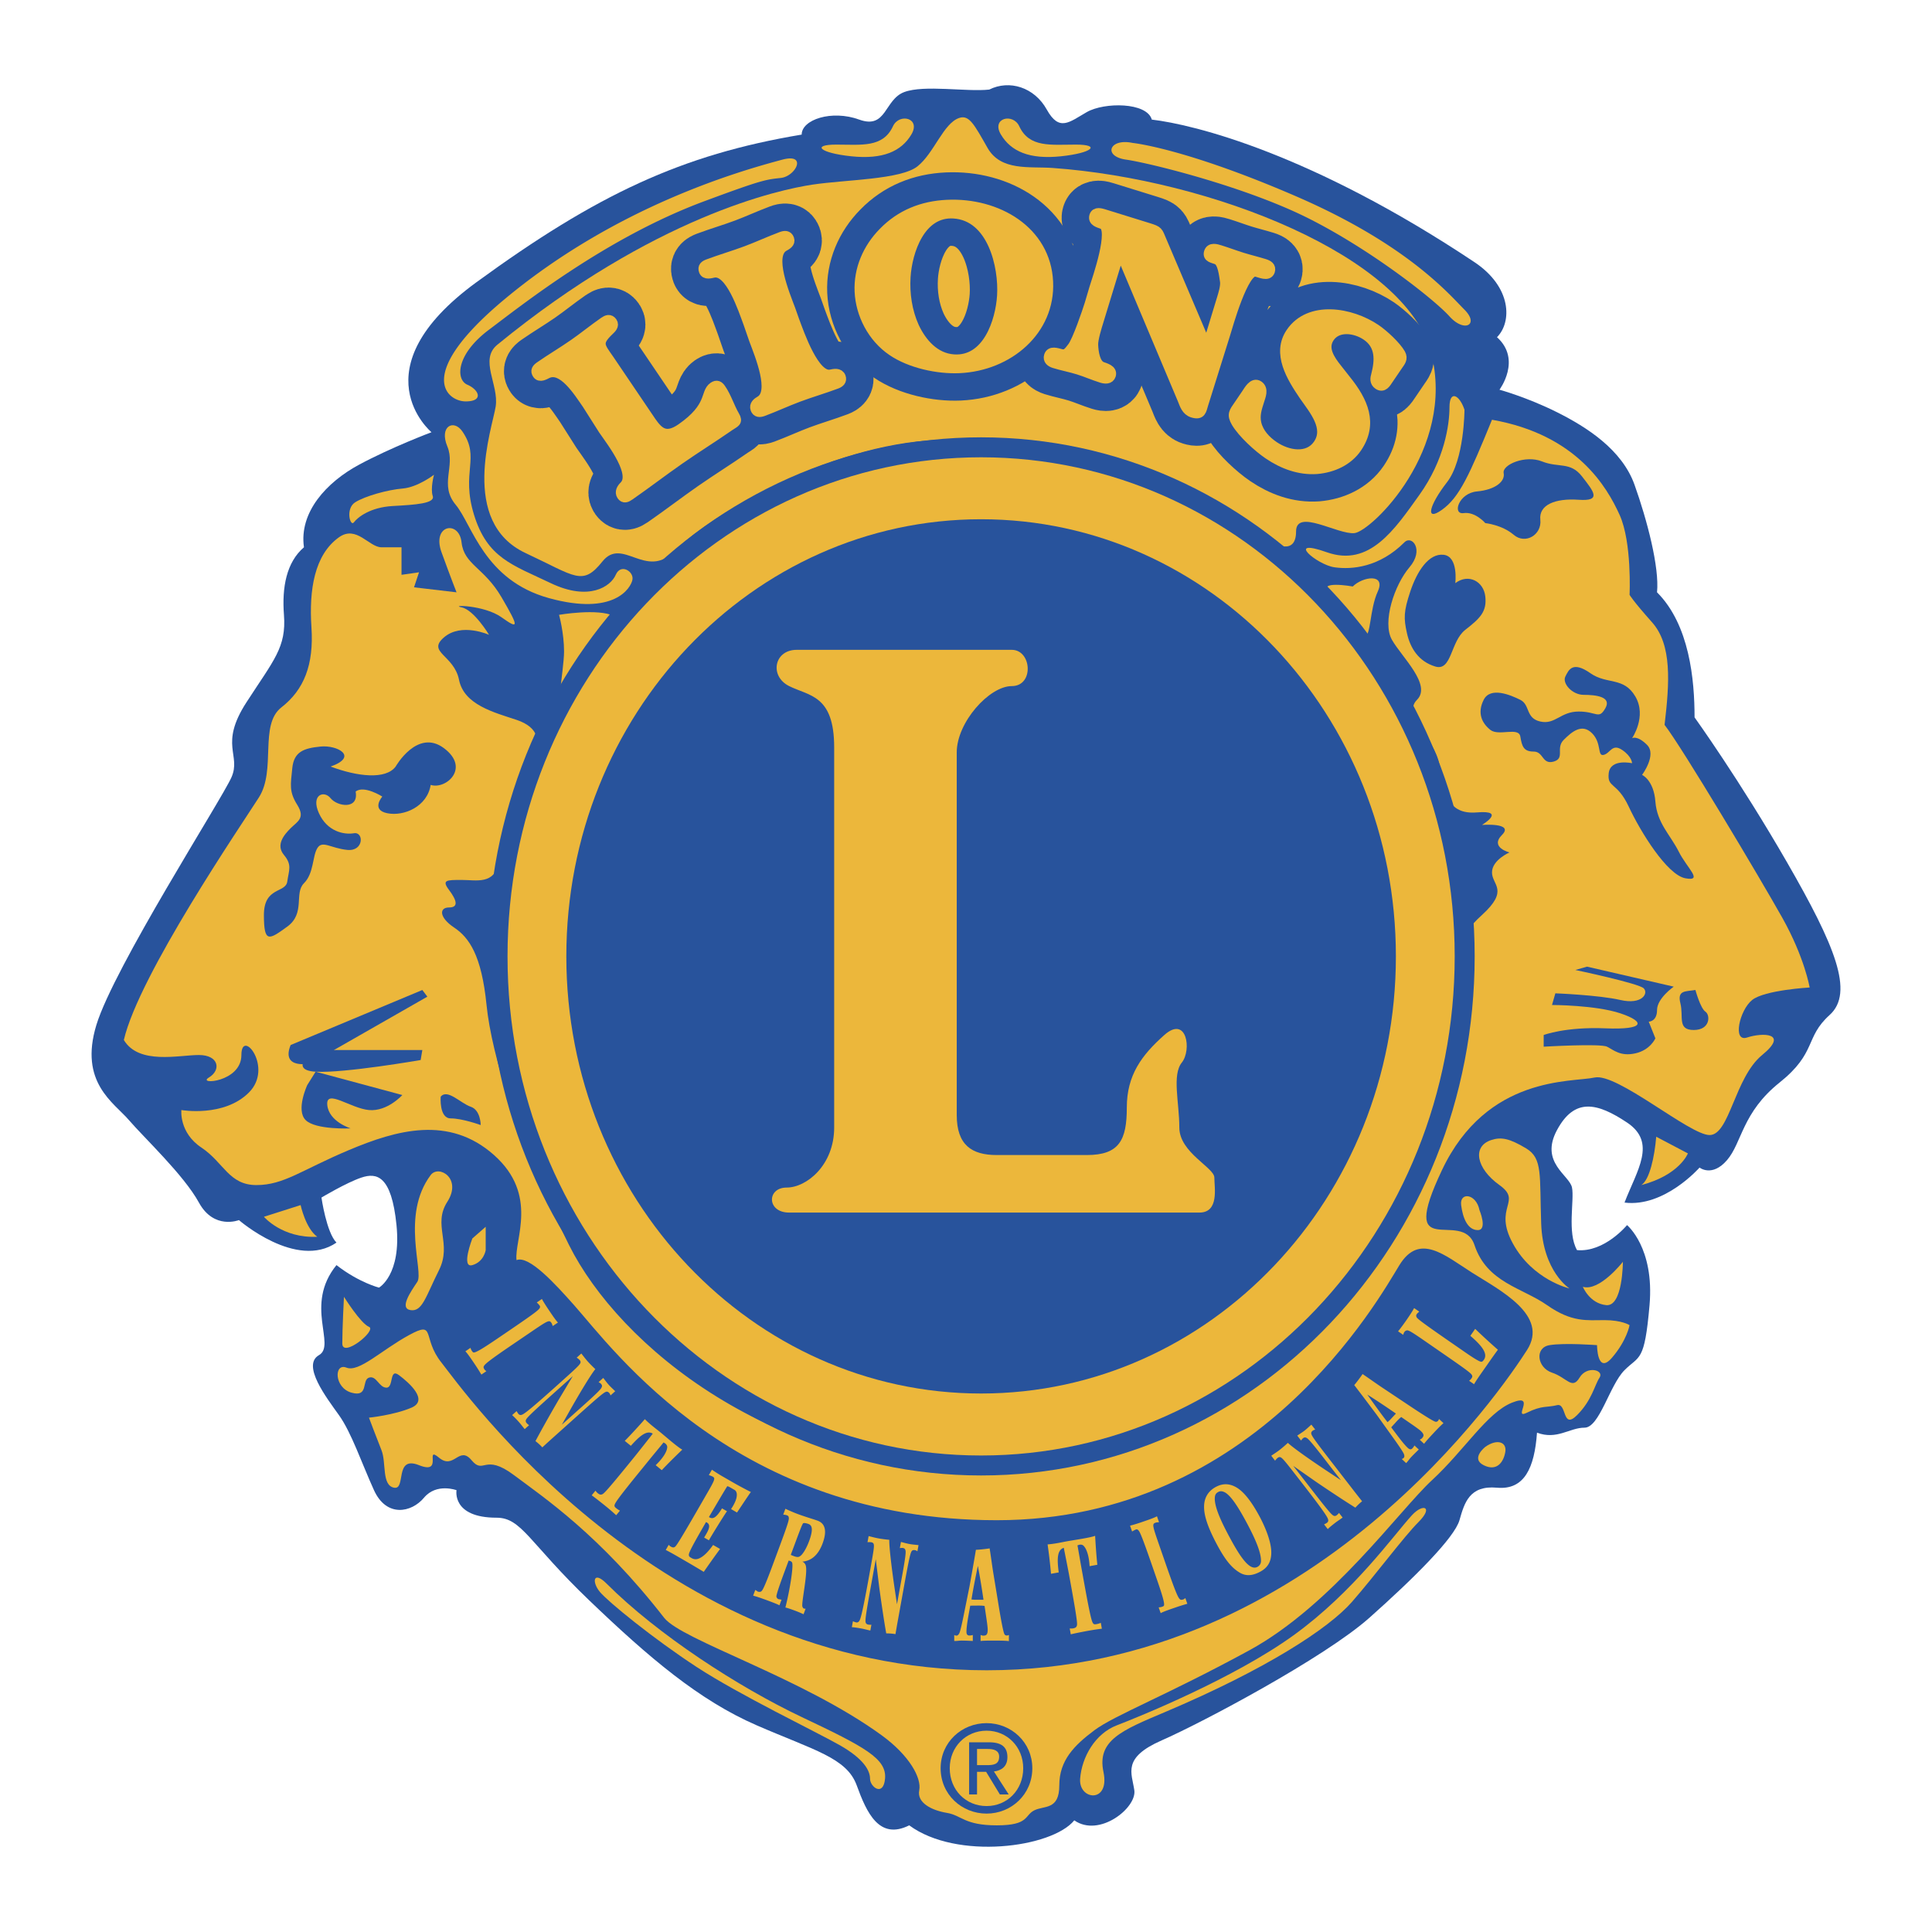 <svg xmlns="http://www.w3.org/2000/svg" width="2500" height="2500" viewBox="0 0 192.756 192.756"><path fill-rule="evenodd" clip-rule="evenodd" fill="#fff" d="M0 0h192.756v192.756H0V0z"/><path d="M43.051 43.124s-7.486-6.238 4.492-14.972c11.978-8.734 20.462-12.727 32.44-14.723 0-1.498 2.994-2.496 5.739-1.498s2.496-1.996 4.492-2.745c1.996-.749 6.239 0 8.484-.25 1.996-.998 4.492-.249 5.74 1.997 1.248 2.246 2.246 1.248 3.992.25 1.748-.998 5.988-.998 6.488.749 4.242.5 15.947 3.396 32.191 14.224 3.742 2.495 3.742 5.989 2.246 7.486 2.494 2.246.248 5.24.248 5.24s2.744.749 5.74 2.246c2.994 1.497 6.488 3.743 7.734 7.237 1.248 3.493 2.496 8.234 2.246 10.73 3.244 3.244 3.744 8.734 3.744 12.477 0 0 4.49 6.238 9.232 14.473s6.738 12.977 4.242 15.223c-2.496 2.244-1.248 3.742-4.99 6.736-3.744 2.994-3.744 5.99-5.24 7.736-1.498 1.746-2.746.748-2.746.748s-3.494 3.992-7.486 3.494c1.248-3.244 3.244-5.988.25-7.986-2.994-1.996-5.24-2.494-6.986.75-1.748 3.244 1.246 4.492 1.496 5.738.25 1.248-.498 4.492.5 6.24 2.744.248 4.99-2.496 4.99-2.496s2.746 2.246 2.246 7.984c-.5 5.74-.998 4.992-2.496 6.488-1.496 1.498-2.494 5.74-3.992 5.74s-2.744 1.248-4.74.498c-.25 3.494-1.248 5.74-3.992 5.49-2.746-.25-3.246 1.498-3.744 3.244-.5 1.746-4.492 5.738-8.984 9.732-4.49 3.992-16.719 10.48-20.711 12.227-3.992 1.748-2.994 3.244-2.744 4.99.248 1.748-3.494 4.742-5.99 2.996-2.246 2.744-11.728 3.992-16.469.498-2.995 1.498-4.242-1.246-5.24-3.992-.998-2.744-4.242-3.494-9.981-5.988-5.74-2.496-10.73-6.738-16.719-12.479-5.989-5.738-6.726-8.234-9.233-8.234-4.492 0-3.993-2.744-3.993-2.744s-1.997-.748-3.244.748c-1.248 1.498-3.743 1.996-4.991-.748-1.248-2.746-2.246-5.74-3.493-7.486-1.248-1.748-3.743-4.99-1.997-5.988 1.747-.998-1.498-4.992 1.747-8.984 2.246 1.746 4.242 2.246 4.242 2.246s2.246-1.248 1.747-6.238-1.997-5.24-3.494-4.742c-1.497.5-3.992 1.996-3.992 1.996s.499 3.494 1.498 4.492c-3.993 2.746-9.732-2.244-9.732-2.244s-2.495.996-3.993-1.748c-1.497-2.744-5.49-6.488-6.987-8.234-1.498-1.748-4.991-3.744-3.244-9.482 1.747-5.74 12.477-22.459 13.475-24.705.998-2.246-1.248-3.244 1.497-7.487 2.745-4.242 3.993-5.49 3.743-8.733-.21-2.747.25-5.241 1.996-6.738-.499-3.493 2.246-6.488 5.49-8.235 3.243-1.746 7.236-3.244 7.236-3.244z" fill-rule="evenodd" clip-rule="evenodd" fill="#28539c"/><path d="M140.869 151.174c1.125-1.225 2.164-.83.668.668-1.498 1.498-4.326 5.322-6.656 7.984-2.328 2.662-8.604 6.736-18.631 10.98-4.326 1.828-6.822 2.826-6.156 5.988.666 3.16-2.494 2.828-2.328.666s1.496-4.492 3.658-5.324c2.164-.83 11.646-4.658 17.637-8.984 5.988-4.324 9.98-9.982 11.808-11.978zM88.301 177.461c.181-1.994-1.997-3.16-8.319-6.154-6.32-2.996-14.372-8.221-19.464-13.311-1.33-1.332-1.497-.166-.665.832.833.998 5.325 4.658 9.648 7.486 4.326 2.826 11.978 6.488 14.308 7.818 2.33 1.332 2.995 2.494 2.995 3.328 0 .833 1.331 1.831 1.497.001z" fill-rule="evenodd" clip-rule="evenodd" fill="#ecb73b"/><path d="M33.818 53.605c-2.453 1.752-2.995 5.24-2.745 8.983s-.749 6.238-2.995 7.985c-2.246 1.747-.499 6.238-2.246 8.983-1.747 2.745-11.978 17.718-13.476 24.205 1.498 2.496 5.49 1.498 7.486 1.498 1.997 0 2.246 1.498.998 2.246-1.247.748 3.244.498 3.244-2.246 0-2.746 3.244 1.248.749 3.742-2.495 2.496-6.737 1.748-6.737 1.748s-.25 2.246 1.996 3.742c2.246 1.498 2.745 3.744 5.49 3.744s4.492-1.498 9.233-3.494 9.981-3.494 14.473.498c4.492 3.994 1.997 8.484 2.246 10.482 1.248-.5 3.864 2.381 5.739 4.49 3.992 4.492 16.22 21.461 42.173 21.461 25.951 0 38.178-22.209 40.176-25.453 1.996-3.244 4.49-.998 7.236.748 2.744 1.748 7.734 4.242 5.488 7.736-2.244 3.494-21.209 31.941-53.898 31.941-32.691 0-52.404-28.197-54.4-30.693-1.997-2.496-.5-4.242-3.244-2.746-2.745 1.498-4.991 3.744-6.238 3.244-1.248-.498-1.248 1.998.499 2.496 1.747.498.998-1.248 1.747-1.498.749-.248.998 1 1.747 1 .749 0 .249-1.998 1.247-1.248.999.748 2.995 2.496 1.248 3.244s-4.242.998-4.242.998.749 1.996 1.248 3.244c.5 1.246 0 3.492 1.248 3.742s0-3.244 2.495-2.246c2.496.998.499-1.996 1.997-.748 1.497 1.248 1.996-1.248 3.244.25 1.247 1.496 1.247-.748 4.242 1.496 2.994 2.246 8.537 5.951 14.972 14.225 1.747 2.246 13.758 5.945 21.71 11.729 2.745 1.996 3.993 4.242 3.744 5.488-.25 1.25 1.248 1.998 2.745 2.248 1.497.248 1.747 1.246 4.992 1.246 3.244 0 2.744-.998 3.742-1.496.998-.5 2.496 0 2.496-2.496s1.496-3.992 3.494-5.49c1.994-1.496 7.236-3.494 15.471-7.984 8.234-4.492 14.973-13.975 18.217-16.969 3.242-2.994 5.488-6.738 7.984-7.736s0 1.746 1.496.998c1.498-.748 1.998-.498 2.996-.748s.498 2.494 1.996.998c1.496-1.496 1.746-2.994 2.246-3.744.498-.748-1.248-1.246-1.996 0-.75 1.248-1.248 0-2.746-.498-1.496-.5-1.746-2.496-.25-2.744 1.498-.25 4.742 0 4.742 0s0 2.994 1.498 1.246c1.496-1.746 1.746-3.242 1.746-3.242s-.748-.5-2.496-.5c-1.746 0-3.244.25-5.738-1.498-2.496-1.746-5.99-2.246-7.236-5.988-1.248-3.744-7.736 1.996-3.244-7.486 4.49-9.482 12.975-8.734 15.221-9.232 2.246-.5 9.482 5.738 11.479 5.738s2.496-5.738 5.242-7.984c2.744-2.246 0-2.246-1.498-1.748-1.498.5-.75-2.744.5-3.742 1.246-.998 5.738-1.248 5.738-1.248s-.5-2.994-2.746-6.987c-2.244-3.993-9.98-16.969-11.729-19.214.5-4.242.75-7.985-1.246-10.231-1.996-2.246-2.246-2.745-2.246-2.745s.25-5.24-.998-7.985-4.242-7.985-12.727-9.482c-2.246 5.49-3.244 7.736-4.99 8.983-1.748 1.248-1.248-.499.498-2.745s1.746-7.237 1.746-7.237c-.498-1.497-1.496-1.997-1.496-.25s-.5 5.24-2.994 8.734c-2.496 3.494-4.992 7.236-9.234 5.739-4.24-1.497-.998 1.248.75 1.497 1.746.25 4.49 0 6.986-2.495.748-.749 1.996.749.5 2.495-1.498 1.747-2.746 5.49-1.748 7.237s3.994 4.492 2.496 5.989c-1.498 1.497 1.746 3.743 2.246 6.488.498 2.745.748 4.991 3.742 4.741 2.994-.249.5 1.248.5 1.248s3.244-.25 1.996.999c-1.248 1.248.748 1.747.748 1.747s-1.746.749-1.746 1.997c0 1.248 1.746 1.747-.998 4.242-2.746 2.495-.998 2.246-1.498 7.736-.498 5.49-4.49 20.213-8.484 25.951-3.992 5.74-17.467 21.961-39.178 21.961-21.709 0-36.931-12.727-41.922-22.709-4.991-9.98-7.735-18.965-8.234-23.955-.499-4.992-1.747-6.738-3.244-7.737-1.497-.998-1.497-1.996-.499-1.996s.749-.749 0-1.747c-.749-.999-.25-.999 1.248-.999s3.244.5 3.743-1.747c.499-2.246 2.246-8.983 3.244-10.48.998-1.498.749-2.995-1.497-3.743-2.246-.749-5.241-1.498-5.74-3.993s-3.244-2.745-1.497-4.242c1.747-1.497 4.492-.25 4.492-.25s-1.498-2.496-2.745-2.745c-1.248-.25 2.246-.25 3.993.998 1.747 1.248 1.747.999 0-1.996s-3.743-3.244-3.993-5.49-2.994-1.747-1.996.998 1.497 3.993 1.497 3.993l-4.242-.499.499-1.498-1.747.25v-2.745h-1.997c-1.25 0-2.498-2.246-4.244-.998z" fill-rule="evenodd" clip-rule="evenodd" fill="#ecb73b"/><path d="M39.475 76.48s2.162-3.827 4.823-1.831c2.663 1.997.168 4.158-1.33 3.659-.333 2.164-2.663 3.162-4.325 2.829-1.663-.333-.5-1.663-.5-1.663s-1.831-1.166-2.661-.499c.332 1.829-1.831 1.497-2.496.665-.667-.833-1.996-.333-1.166 1.497.833 1.83 2.496 2.162 3.494 1.996s.998 1.831-.665 1.663c-1.663-.166-2.495-.998-2.994-.166-.499.833-.333 2.496-1.332 3.494-.998.998.168 2.995-1.663 4.326-1.831 1.33-2.33 1.663-2.33-1.166 0-2.827 2.164-2.163 2.33-3.326.166-1.166.5-1.665-.333-2.663-.83-.998 0-1.996.667-2.661.665-.665 1.497-.998.665-2.33-.833-1.33-.665-1.997-.499-3.659.165-1.663 1.163-1.997 2.828-2.162 1.663-.167 3.825.998.998 1.996 2.662 1 5.491 1.331 6.489.001zM28.995 104.262l13.142-5.49.499.666-11.645 6.654s-2.995.666-1.996-1.83z" fill-rule="evenodd" clip-rule="evenodd" fill="#28539c"/><path d="M31.322 104.76h10.814l-.166.998s-7.653 1.332-10.48 1.166c-2.829-.166-.168-2.164-.168-2.164z" fill-rule="evenodd" clip-rule="evenodd" fill="#28539c"/><path d="M40.14 109.252l-8.65-2.328-.833 1.33s-1.164 2.496-.166 3.494 4.492.832 4.492.832-2.164-.664-2.33-2.33c-.166-1.662 2.33.334 4.158.5 1.832.168 3.329-1.498 3.329-1.498zM43.967 109.42c.665-.832 1.996.664 2.995.998.998.332.998 1.828.998 1.828s-1.831-.664-2.995-.664c-1.166 0-.998-2.162-.998-2.162z" fill-rule="evenodd" clip-rule="evenodd" fill="#28539c"/><path d="M26.332 121.398l3.661-1.166s.499 2.33 1.663 3.162c-3.494.167-5.324-1.996-5.324-1.996zM42.968 117.238c.804-1.072 3.161.332 1.663 2.662-1.497 2.328.499 4.158-.832 6.82-1.33 2.662-1.663 4.16-2.827 3.992-1.167-.166 0-1.828.665-2.826.665-.999-1.663-6.656 1.331-10.648zM47.127 123.561l1.331-1.164v2.328s-.168 1.164-1.331 1.496c-1.164.334 0-2.66 0-2.66zM34.317 129.383s1.665 2.662 2.495 2.994c.833.332-2.661 3.16-2.661 1.664 0-1.498.166-4.658.166-4.658zM43.3 47.367s-.375 1.372-.125 2.121c.25.748-1.747.873-3.993.998-2.246.125-3.494 1.123-3.868 1.622-.375.499-.874-1.373.125-1.996.998-.624 3.243-1.248 4.741-1.373 1.498-.125 3.12-1.372 3.12-1.372zM55.777 61.341s3.897-.671 5.49.125c.999.499-3.368 3.369-4.741 7.237s-.25-1.829-.25-3.7-.499-3.662-.499-3.662z" fill-rule="evenodd" clip-rule="evenodd" fill="#ecb73b"/><path d="M145.195 58.18s.334-2.661-1.164-2.829c-1.496-.166-2.662 1.665-3.326 3.662-.666 1.996-.666 2.661-.334 4.158.334 1.497 1.166 2.829 2.828 3.328 1.662.499 1.498-2.496 2.994-3.662 1.498-1.164 2.162-1.829 1.996-3.326-.164-1.496-1.662-2.329-2.994-1.331zM148.189 52.191s-.998-1.164-2.162-.998c-1.166.166-.498-1.996 1.33-2.162 1.83-.167 2.828-.999 2.664-1.831-.168-.833 2.162-1.831 3.824-1.164 1.666.665 2.828 0 3.992 1.498 1.166 1.497 1.996 2.495-.33 2.328-2.33-.166-3.994.499-3.828 1.996s-1.496 2.496-2.66 1.497c-1.165-.998-2.83-1.164-2.83-1.164zM158.672 67.164c-1.779-1.244-2.162-.333-2.496.333-.334.665.664 1.828 1.83 1.828 1.164 0 2.828.168 2.162 1.332-.664 1.164-.832.333-2.66.333-1.832 0-2.33 1.33-3.828.998-1.496-.333-.998-1.665-1.996-2.164-.998-.5-2.994-1.33-3.658 0-.668 1.332-.168 2.33.664 2.994.832.667 2.828-.332 2.994.667.166.999.334 1.498 1.332 1.498s.83 1.329 1.996.998c1.164-.333.166-1.332.998-2.164.83-.83 1.828-1.663 2.826-.665s.5 2.33 1.166 2.162c.666-.166.832-1.164 1.83-.499.998.667.998 1.331.998 1.331s-2.162-.499-2.328.999c-.168 1.497.83.833 1.996 3.328 1.164 2.495 3.824 6.819 5.654 7.153 1.832.333.168-.998-.664-2.661-.832-1.665-2.164-2.829-2.33-4.991-.166-2.164-1.33-2.663-1.33-2.663s1.496-1.996.498-2.994-1.496-.665-1.496-.665 1.496-2.162.332-4.158-2.828-1.166-4.49-2.33zM166.99 98.439l-8.652-1.996-1.164.332s6.322 1.332 6.82 1.83c.5.5-.166 1.664-2.328 1.164-2.162-.498-6.488-.664-6.488-.664l-.334 1.164s4.326 0 6.822.832c2.494.832 2.494 1.662-1.498 1.496-3.992-.164-6.154.666-6.154.666v1.166s5.656-.334 6.32 0c.666.33 1.332.998 2.828.664 1.498-.334 1.996-1.498 1.996-1.498l-.664-1.662s.83 0 .83-1.166c0-1.163 1.666-2.328 1.666-2.328zM169.152 98.771c-1 .168-1.832 0-1.498 1.332s-.334 2.66 1.332 2.66c1.662 0 1.662-1.496 1.164-1.828-.5-.333-.998-2.164-.998-2.164z" fill-rule="evenodd" clip-rule="evenodd" fill="#28539c"/><path d="M50.938 132.658c2.585-1.758 2.834-1.992 2.917-2.172.031-.068.052-.131-.018-.234a2.208 2.208 0 0 0-.285-.305l.515-.348c.143.279.474.787.685 1.098.21.309.68 1.023.914 1.252l-.515.348c-.027-.039-.07-.215-.117-.285-.234-.342-.275-.334-2.173.959l-1.534 1.043c-2.5 1.699-2.964 2.08-3.061 2.307-.037.08-.03.16.08.322.061.09.145.119.174.164l-.493.336a21.17 21.17 0 0 0-.655-1.033c-.21-.309-.694-1.043-.941-1.289l.505-.344c.033.072.062.184.125.273.069.104.13.193.207.189.246-.008.872-.379 2.354-1.385l1.316-.896zM55.174 143.436c-.657.588-.931.846-1.066.969a5.276 5.276 0 0 0-.683-.625c.616-1.178 1.864-3.363 2.307-4.115l1.416-2.367-2.118 1.896c-2.222 1.994-2.515 2.307-2.567 2.5-.02.039-.02.176.064.268.051.059.217.225.268.221l-.445.4c-.15-.17-.376-.48-.563-.689a8.824 8.824 0 0 0-.69-.709l.444-.398c.043.066.123.213.191.289.087.1.203.111.272.092.188-.045.448-.143 3.289-2.689l.803-.721c1.468-1.316 1.756-1.596 1.819-1.799.023-.072.004-.172-.084-.27a1.399 1.399 0 0 0-.298-.234l.464-.416c.168.207.373.49.647.799.229.256.556.578.752.76-.549.672-1.936 3.051-2.554 4.15l-.788 1.396 1.556-1.395c2.264-2.008 2.39-2.217 2.433-2.381.033-.08.035-.176-.08-.303-.062-.07-.188-.135-.241-.172l.464-.416c.146.182.331.445.55.689.197.221.456.449.641.637l-.464.418c-.027-.07-.051-.154-.133-.248-.099-.109-.189-.133-.269-.125-.218.049-.476.229-2.854 2.361l-2.483 2.227zM62.333 143.756c.558-.549 1.743-1.859 2.002-2.166.556.551 1.076.926 1.528 1.293.507.412 1.753 1.51 2.211 1.748-.483.459-1.528 1.482-2.047 2.049l-.61-.498c.82-.787 1.096-1.381 1.141-1.697.023-.115.035-.289-.184-.467-.047-.039-.125-.068-.173-.107-.173.227-.988 1.203-1.291 1.576l-1.064 1.309c-2.252 2.768-2.505 3.182-2.536 3.389-.012.09.011.16.15.273.115.094.287.217.396.254l-.378.463a22.604 22.604 0 0 0-1.048-.904c-.351-.283-1.119-.893-1.396-1.084l.376-.463c.057.08.125.168.24.262.15.121.274.154.374.121.17-.064.182.045 2.556-2.873l.827-1.018c.269-.332 1.515-1.912 1.722-2.18-.626-.393-1.365.297-2.189 1.213l-.607-.493zM66.718 154.125a.704.704 0 0 0 .191.168c.134.08.269.127.375.068.152-.094.14.049 2.587-4.201l.842-1.463c.466-.809.55-1.031.546-1.184 0-.061-.041-.129-.15-.191a2.347 2.347 0 0 0-.39-.15l.31-.539c.38.264.866.559 1.135.713l1.127.648c.351.201 1.45.791 1.626.861-.353.486-1.033 1.531-1.386 2.049l-.593-.344c.298-.441.583-.996.575-1.422.003-.131-.027-.373-.236-.494l-.438-.252a1.028 1.028 0 0 0-.277-.115c-.265.402-1.322 2.221-1.833 3.078.405.279.76.033 1.306-.865l.499.287c-.236.301-1.741 2.742-1.803 2.9l-.479-.273c.349-.594.824-1.293.185-1.543l-.33.574c-.711 1.236-1.384 2.422-1.38 2.664.002.168.023.209.267.348.33.191.622.119.874-.021.457-.244.856-.703 1.279-1.283l.694.398c-.468.629-1.205 1.674-1.628 2.283-.565-.342-1.35-.807-1.796-1.062-.499-.289-1.491-.875-1.996-1.121l.297-.516zM78.36 150.527c.168.09.827.377 1.213.521.928.342 1.527.496 2.016.678.739.275.939 1.027.483 2.256-.478 1.289-1.232 1.756-2.022 1.822a.611.611 0 0 1 .359.467c.158.805-.437 3.545-.361 3.988.025.094.078.195.137.217.066.025.162.033.193.018l-.207.559a10.788 10.788 0 0 0-.893-.371c-.109-.041-.681-.254-.919-.301.453-1.783.778-3.932.689-4.408-.033-.178-.151-.223-.365-.273l-.433 1.168c-.916 2.469-.79 2.42-.774 2.467.006.072.117.195.195.211.07.012.21.037.304.057l-.208.559c-.25-.135-.827-.348-1.183-.482-.351-.127-1.053-.389-1.443-.479l.212-.572c.098.051.232.156.254.164.117.043.272.031.331-.016.113-.082.248-.199 1.098-2.484l.717-1.934c.881-2.371.985-2.762.944-2.943-.012-.061-.004-.168-.188-.236a1.413 1.413 0 0 0-.366-.064l.217-.589zm.536 4.602c.068.039.296.121.31.129.423.156.542.062.672-.041.22-.168.567-.705.842-1.445.503-1.352.22-1.621-.064-1.727-.3-.111-.487-.098-.522-.068-.076.068-.208.377-.728 1.777l-.51 1.375zM89.589 161.619c-.156.869-.216 1.24-.248 1.418a5.45 5.45 0 0 0-.92-.074c-.24-1.307-.594-3.799-.708-4.664l-.337-2.736-.505 2.795c-.53 2.938-.569 3.367-.491 3.551.007.041.091.148.214.172.076.014.308.041.347.01l-.107.588c-.222-.041-.591-.146-.866-.197-.277-.049-.683-.123-.98-.137l.107-.588c.075.027.228.094.328.111a.277.277 0 0 0 .271-.096c.121-.148.267-.387.945-4.141l.191-1.061c.351-1.941.408-2.34.332-2.537-.025-.072-.102-.139-.232-.162a1.433 1.433 0 0 0-.378-.002l.111-.613c.257.061.595.16 1.002.232.337.062.793.117 1.059.139-.023.867.347 3.6.532 4.846l.236 1.586.371-2.057c.554-2.973.526-3.215.459-3.373-.023-.084-.082-.16-.25-.189-.093-.018-.231.012-.296.012l.111-.611c.228.053.535.148.856.207.292.053.636.076.899.111l-.111.611c-.064-.039-.134-.09-.257-.113-.145-.025-.23.012-.289.066-.14.174-.234.473-.803 3.615l-.593 3.281zM96.721 158.312c.07-.365.482-2.688.646-3.688.225 0 1.111-.09 1.369-.143.125.779.266 1.869.389 2.596l.445 2.711c.256 1.598.52 3.051.645 3.258.055.092.125.131.273.131.016 0 .123-.039.17-.053v.611c-.334-.053-1.174-.053-1.502-.053-.482 0-.986 0-1.322.039v-.598c.07.025.203.066.232.066.305 0 .477-.053.477-.598 0-.221-.07-.74-.148-1.258l-.164-1.104c-.209-.039-.451-.039-.701-.039-.248.012-.543 0-.73.012l-.164.908c-.023.145-.211 1.156-.211 1.637-.008.219.032.428.281.428.031 0 .226 0 .351-.053v.598c-.273-.012-.772-.039-1.09-.039-.304 0-.515.053-.762.039v-.598a.455.455 0 0 0 .201.066c.156 0 .227-.105.296-.223.125-.205.419-1.66.552-2.336l.467-2.317zm1.402 1.297a80.705 80.705 0 0 0-.562-3.387c-.225 1.115-.457 2.232-.637 3.361.086 0 .25.025.334.025h.865v.001zM104.859 157.018a52.894 52.894 0 0 0-.34-2.932c.779-.062 1.4-.215 1.977-.318.643-.117 2.287-.35 2.766-.539.033.664.131 2.125.221 2.887l-.773.141c-.062-1.137-.338-1.734-.547-1.973-.072-.092-.197-.215-.471-.164-.062.01-.135.047-.195.061.059.277.27 1.533.354 2.006l.301 1.66c.635 3.512.781 3.973.922 4.133.059.068.127.096.303.062a1.7 1.7 0 0 0 .451-.133l.105.588c-.326.033-.936.131-1.371.207-.445.082-1.408.268-1.73.354l-.107-.586c.098.008.207.014.354-.012.191-.035.297-.107.336-.207.064-.17.154-.107-.514-3.809l-.234-1.291c-.076-.422-.465-2.396-.533-2.727-.703.219-.664 1.229-.504 2.453l-.771.139zM114.887 156.029c-1.025-2.953-1.189-3.256-1.34-3.381-.059-.049-.111-.086-.23-.045a2.23 2.23 0 0 0-.367.197l-.205-.588c.309-.066.885-.252 1.238-.375.355-.123 1.168-.391 1.449-.559l.203.59c-.045.016-.227.012-.309.039-.391.135-.393.178.361 2.346l.609 1.754c.992 2.855 1.24 3.404 1.432 3.555.07.061.148.072.332.01.104-.035.152-.107.205-.125l.195.562c-.391.109-.83.248-1.168.365-.354.123-1.188.396-1.49.57l-.201-.574c.078-.014.193-.014.297-.049.119-.041.221-.076.236-.15.057-.24-.137-.941-.725-2.635l-.522-1.507zM123.387 148.416c.869.523 1.662 1.73 2.293 2.908.641 1.203 1.209 2.68 1.154 3.707-.035.77-.328 1.367-1.104 1.779-.625.334-1.33.52-2.043.092-.768-.459-1.412-1.189-2.277-2.814-1.15-2.152-1.311-3.213-1.275-3.91.039-.754.4-1.416 1.176-1.83.707-.379 1.386-.344 2.076.068zm-2.186 1.033c-.049.982.809 2.672 1.432 3.84 1.143 2.139 2.059 3.443 2.82 3.039a.636.636 0 0 0 .355-.529c.039-.754-.416-1.982-1.381-3.791-.848-1.592-1.572-2.721-2.178-3.09-.24-.135-.471-.188-.697-.066-.234.123-.335.279-.351.597zM135.01 148.652c.539.695.775.988.889 1.133-.139.09-.58.512-.67.635-1.133-.697-3.225-2.098-3.941-2.59l-2.26-1.58 1.74 2.244c1.828 2.357 2.121 2.674 2.312 2.738.035.023.172.031.268-.045.064-.047.238-.201.24-.25l.365.469c-.178.139-.504.344-.725.516s-.549.424-.758.637l-.365-.471c.07-.037.221-.107.301-.17a.276.276 0 0 0 .111-.266c-.031-.191-.109-.459-2.447-3.473l-.66-.85c-1.209-1.559-1.465-1.865-1.664-1.943-.07-.027-.17-.016-.275.066a1.494 1.494 0 0 0-.256.281l-.381-.494c.219-.152.518-.336.846-.588.271-.211.619-.514.811-.697.627.598 2.904 2.146 3.959 2.842l1.334.885-1.281-1.652c-1.838-2.396-2.037-2.537-2.199-2.594-.076-.037-.174-.045-.307.061-.074.057-.148.18-.189.229l-.381-.494c.191-.133.469-.299.725-.496.234-.184.482-.424.684-.598l.383.494c-.072.021-.156.039-.256.113-.117.092-.146.18-.145.26.033.221.193.492 2.15 3.012l2.042 2.636zM137.369 141.174a270.927 270.927 0 0 0-2.256-2.984c.154-.166.691-.877.83-1.102.654.439 1.545 1.082 2.162 1.484l2.287 1.525c1.344.9 2.584 1.697 2.82 1.748.105.021.182-.002.281-.111.012-.012.059-.117.08-.16l.445.416c-.266.211-.84.824-1.062 1.064-.328.354-.674.725-.875.994l-.434-.406c.066-.033.184-.104.203-.125.209-.223.287-.385-.109-.758-.162-.148-.59-.451-1.023-.748l-.916-.633c-.174.129-.336.305-.508.484-.16.193-.371.4-.49.547l.555.738c.088.115.701.941 1.053 1.27.156.156.334.27.502.086.021-.021.154-.166.201-.291l.438.406c-.195.189-.555.537-.773.771-.205.223-.311.412-.49.584l-.438-.406a.506.506 0 0 0 .188-.104c.105-.115.076-.236.039-.367-.066-.234-.928-1.439-1.332-1.998l-1.378-1.924zm1.902-.141a79.53 79.53 0 0 0-2.857-1.898c.662.926 1.316 1.857 2.021 2.758.059-.062.189-.164.248-.229l.588-.631zM146.318 135.012c1.303.9 1.424.84 1.479.852.08-.002.156-.064.254-.205.387-.562-.1-1.316-1.354-2.383l.482-.697c.66.645 1.521 1.43 2.266 2.086-.201.27-.662.914-1.092 1.537-.318.459-1.066 1.494-1.285 1.902l-.49-.34c.064-.068.148-.123.211-.215.09-.125.131-.211.076-.334-.088-.193-.414-.455-2.752-2.07l-2.092-1.447c-1.207-.834-1.451-.957-1.619-.969a.374.374 0 0 0-.277.15.897.897 0 0 0-.127.299l-.512-.354c.221-.254.639-.834.891-1.199.258-.373.564-.84.709-1.119l.514.355c-.051.049-.186.154-.248.244-.098.139-.049.23-.021.305.072.146.42.443 3.281 2.422l1.706 1.18zM78.07 15.925c-4.328 1.154-16.635 4.659-27.783 13.974-9.028 7.547-5.656 10.149-3.825 10.149 1.828 0 1.33-1.166.166-1.665-1.164-.5-1.164-2.995 2.162-5.49 3.328-2.495 11.73-9.194 21.46-12.809 5.823-2.164 6.156-2.164 7.653-2.33 1.498-.165 2.662-2.494.167-1.829zM113.006 14.261c-2.33-.499-2.994 1.332-.666 1.664 2.328.333 11.811 2.663 18.133 5.823s12.643 8.151 14.141 9.816c1.496 1.663 2.994.831 1.496-.667-1.496-1.497-5.654-6.488-16.801-11.312-11.147-4.824-16.303-5.324-16.303-5.324z" fill-rule="evenodd" clip-rule="evenodd" fill="#ecb73b"/><path d="M95.704 11.766c-1.58.526-2.496 3.494-4.159 4.825-1.663 1.33-7.153 1.33-10.481 1.829-3.327.499-15.777 3.154-31.442 15.97-1.83 1.498.166 3.993-.166 6.157-.333 2.162-3.683 11.524 2.995 14.639 4.991 2.33 5.655 3.328 7.652.833 1.997-2.496 4.326 1.829 7.153-.999 4.024-4.024 16.469-11.147 27.284-11.147 10.814 0 20.154 1.183 31.443 9.65 1.33.998 3.326 1.829 3.326-.499 0-2.33 4.158.331 5.822.166 1.664-.166 10.148-8.319 7.654-17.967-2.496-9.648-21.916-17.333-37.766-18.466-2.328-.166-5.156.333-6.488-1.996-1.33-2.33-1.829-3.328-2.827-2.995z" fill-rule="evenodd" clip-rule="evenodd" fill="#ecb73b"/><path d="M101.693 12.598c-.625-1.351-2.828-.832-1.83.831.998 1.665 2.828 2.496 5.99 2.164 3.158-.333 3.992-1.166 1.496-1.166-2.494 0-4.658.334-5.656-1.829zM89.09 12.598c.624-1.351 2.829-.832 1.831.831-.998 1.665-2.829 2.496-5.989 2.164-3.162-.333-3.992-1.166-1.497-1.166s4.657.334 5.655-1.829zM46.129 43.042c-.87-1.263-2.33-.499-1.498 1.497.833 1.996-.832 3.825.833 5.821 1.663 1.996 2.826 7.529 9.314 9.317 6.488 1.788 8.153-.998 8.319-1.831.166-.831-1.164-1.663-1.663-.499-.5 1.166-2.663 2.663-6.488.832-3.827-1.83-6.323-2.495-7.654-6.821-1.329-4.323.667-5.654-1.163-8.316zM134.965 58.514c.998-.998 3.328-1.332 2.496.5-.834 1.828-.666 4.491-1.332 4.491-.664 0-2.162-2.994-3.494-4.326-1.33-1.332 2.33-.665 2.33-.665z" fill-rule="evenodd" clip-rule="evenodd" fill="#ecb73b"/><path d="M97.885 145.215c26.094 0 47.25-22.295 47.25-49.796 0-27.5-21.156-49.795-47.25-49.795S50.636 67.919 50.636 95.419c0 27.501 21.155 49.796 47.249 49.796z" fill-rule="evenodd" clip-rule="evenodd" fill="#28539c" stroke="#28539c" stroke-width="3.985" stroke-miterlimit="2.613"/><path d="M97.885 145.215c26.094 0 47.25-22.295 47.25-49.796 0-27.5-21.156-49.795-47.25-49.795S50.636 67.919 50.636 95.419c0 27.501 21.155 49.796 47.249 49.796z" fill-rule="evenodd" clip-rule="evenodd" fill="#ecb73b"/><path d="M97.885 139.031c22.854 0 41.383-19.527 41.383-43.613s-18.529-43.613-41.383-43.613c-22.854 0-41.382 19.526-41.382 43.613-.001 24.086 18.528 43.613 41.382 43.613z" fill-rule="evenodd" clip-rule="evenodd" fill="#28539c"/><path d="M79.483 64.834c-2.246 0-2.744 2.62-.748 3.618 1.996.998 4.491.873 4.491 6.113v37.93c0 3.744-2.744 5.988-4.741 5.988-1.996 0-1.996 2.496.25 2.496h40.925c1.996 0 1.496-2.496 1.496-3.494s-3.494-2.494-3.494-4.99-.748-5.24.25-6.488.5-4.74-1.746-2.744-3.744 3.992-3.744 7.236-.748 4.74-3.992 4.74h-8.982c-2.497 0-3.994-.996-3.994-3.992V75.064c0-2.994 3.244-6.612 5.49-6.612s1.996-3.618 0-3.618H79.483z" fill-rule="evenodd" clip-rule="evenodd" fill="#ecb73b"/><path d="M58.584 40.317c-.868-1.25-2.451-3.8-3.985-3.066-.286.139-.73.415-.973.068-.228-.328-.055-.54.246-.749 1.119-.778 2.252-1.443 3.371-2.221 1.034-.718 2.008-1.517 3.021-2.219.3-.21.579-.314.807.016.229.328-.087.606-.317.829-1.307 1.242-.912 1.577.041 2.95l4.154 6.139c.754 1.087 1.481 1.766 3.031.69 3.119-2.168 2.34-3.542 3.201-4.141.343-.237.536-.099.735.188.556.799.859 1.834 1.364 2.698.357.604.02.626-.495.985-1.636 1.137-3.328 2.189-4.963 3.326-1.677 1.166-3.341 2.445-5.02 3.61-.3.208-.544.318-.759.01-.228-.328-.004-.694.227-.917 1.263-1.21-1.137-4.305-2.062-5.638l-1.624-2.558zM79.233 31.958c.515 1.38 2.02 5.763 3.654 5.419.335-.072.829-.177.986.244.131.351-.105.546-.423.665-1.277.478-2.54.842-3.815 1.317-1.177.441-2.322.975-3.5 1.416-.345.129-.624.125-.754-.224-.14-.374.183-.63.46-.786 1.525-.864-.033-4.597-.6-6.117l-.562-1.623c-.532-1.425-1.817-5.402-3.484-5.072-.312.064-.811.224-.961-.174-.139-.374.08-.536.425-.665 1.275-.476 2.538-.84 3.813-1.317 1.179-.44 2.322-.975 3.476-1.404.343-.128.639-.16.779.214.139.375-.236.567-.512.724-1.574.881.058 4.757.643 6.322l.375 1.061z" fill-rule="evenodd" clip-rule="evenodd" fill="#28539c" stroke="#28539c" stroke-width="6.487" stroke-linecap="round" stroke-linejoin="round" stroke-miterlimit="2.613"/><path d="M89.032 35.004c-1.975-1.333-3.156-3.651-3.259-5.921-.1-2.193.799-4.307 2.38-5.903 1.704-1.75 3.868-2.624 6.354-2.737 4.974-.229 9.824 2.596 10.054 7.683.221 4.835-3.947 8.372-8.841 8.596-2.173.099-4.902-.499-6.688-1.718zm10.954-5.483c.188-2.961-.963-7.985-4.833-8.231-3.347-.212-4.651 3.78-4.813 6.32-.107 1.692.148 3.458.861 5.03.741 1.571 2.035 3.104 3.969 3.227 3.373.214 4.654-3.806 4.816-6.346z" fill-rule="evenodd" clip-rule="evenodd" fill="#28539c"/><path d="M89.032 35.004c-1.975-1.333-3.156-3.651-3.259-5.921-.1-2.193.799-4.307 2.38-5.903 1.704-1.75 3.868-2.624 6.354-2.737 4.974-.229 9.824 2.596 10.054 7.683.221 4.835-3.947 8.372-8.841 8.596-2.173.099-4.902-.499-6.688-1.718m10.954-5.483c.188-2.961-.963-7.985-4.833-8.231-3.347-.212-4.651 3.78-4.813 6.32-.107 1.692.148 3.458.861 5.03.741 1.571 2.035 3.104 3.969 3.227 3.373.214 4.654-3.806 4.816-6.346z" fill="none" stroke="#28539c" stroke-width="6.487" stroke-linecap="round" stroke-linejoin="round" stroke-miterlimit="2.613"/><path d="M121.904 29.836c.148-.476.393-1.264.326-1.755-.098-.657-.23-1.93-.783-2.18-.412-.179-.98-.201-.818-.725.154-.499.707-.329 1.082-.212.75.232 1.461.505 2.211.739.727.224 1.492.409 2.217.633.377.117.68.291.555.694-.18.573-.977.143-1.418.059-1.221-.222-2.77 5.375-3.059 6.303l-2.16 6.894c-.207.667-.215 1.135-1.066.872-.625-.193-.795-.795-1.012-1.333l-6.238-14.816-2.145 7.019c-.178.571-.561 1.811-.541 2.364.027.794.211 1.948.873 2.205.344.133 1.059.302.896.827-.127.406-.557.376-.906.267-.803-.248-1.523-.575-2.324-.824-.799-.248-1.629-.4-2.406-.642-.35-.109-.639-.328-.52-.71.16-.524.773-.282 1.182-.183.557.148.783-.228 1.146-.69.504-.653 1.469-3.492 1.721-4.301l.463-1.563c.287-.928 2.062-5.962.832-6.422-.395-.146-.982-.277-.822-.801.133-.431.635-.275.986-.166l4.402 1.365c1.002.312.91.335 1.309 1.269l4.539 10.657 1.478-4.844zM138.482 37.876c-.223.33-.488.813-.965.489-.369-.249-.303-.627-.207-.955.373-1.435.467-2.971-.965-3.942-1.127-.766-2.9-1.004-3.713.193-.742 1.096.039 2.23.775 3.151l.869 1.104c1.719 2.132 2.717 4.347 1.09 6.743-.883 1.3-2.398 1.99-3.979 2.125-1.73.123-3.379-.483-4.83-1.47-1.041-.706-2.564-2.104-3.201-3.168-.471-.803-.223-1.027.24-1.708l.771-1.135c.225-.331.67-1.176 1.191-.821.52.353.207 1.045.078 1.47-.254.793-.482 1.454-.297 2.302.229.969.947 1.729 1.75 2.273 1.365.928 3.424 1.3 4.434-.185 1.137-1.673-.412-3.449-1.406-4.878-1.25-1.844-2.723-4.201-1.32-6.266 1.85-2.726 5.975-2.035 8.469-.343.758.517 2.006 1.665 2.453 2.451.271.487-.018.772-.283 1.166l-.954 1.404z" fill-rule="evenodd" clip-rule="evenodd" fill="#28539c" stroke="#28539c" stroke-width="6.487" stroke-linecap="round" stroke-linejoin="round" stroke-miterlimit="2.613"/><path d="M58.584 40.317c-.868-1.25-2.451-3.8-3.985-3.066-.286.139-.73.415-.973.068-.228-.328-.055-.54.246-.749 1.119-.778 2.252-1.443 3.371-2.221 1.034-.718 2.008-1.517 3.021-2.219.3-.21.579-.314.807.016.229.328-.087.606-.317.829-1.307 1.242-.912 1.577.041 2.95l4.154 6.139c.754 1.087 1.481 1.766 3.031.69 3.119-2.168 2.34-3.542 3.201-4.141.343-.237.536-.099.735.188.556.799.859 1.834 1.364 2.698.357.604.02.626-.495.985-1.636 1.137-3.328 2.189-4.963 3.326-1.677 1.166-3.341 2.445-5.02 3.61-.3.208-.544.318-.759.01-.228-.328-.004-.694.227-.917 1.263-1.21-1.137-4.305-2.062-5.638l-1.624-2.558zM79.233 31.958c.515 1.38 2.02 5.763 3.654 5.419.335-.072.829-.177.986.244.131.351-.105.546-.423.665-1.277.478-2.54.842-3.815 1.317-1.177.441-2.322.975-3.5 1.416-.345.129-.624.125-.754-.224-.14-.374.183-.63.46-.786 1.525-.864-.033-4.597-.6-6.117l-.562-1.623c-.532-1.425-1.817-5.402-3.484-5.072-.312.064-.811.224-.961-.174-.139-.374.08-.536.425-.665 1.275-.476 2.538-.84 3.813-1.317 1.179-.44 2.322-.975 3.476-1.404.343-.128.639-.16.779.214.139.375-.236.567-.512.724-1.574.881.058 4.757.643 6.322l.375 1.061z" fill-rule="evenodd" clip-rule="evenodd" fill="#ecb73b" stroke="#ecb73b" stroke-width="1.018" stroke-miterlimit="2.613"/><path d="M89.032 35.004c-1.975-1.333-3.156-3.651-3.259-5.921-.1-2.193.799-4.307 2.38-5.903 1.704-1.75 3.868-2.624 6.354-2.737 4.974-.229 9.824 2.596 10.054 7.683.221 4.835-3.947 8.372-8.841 8.596-2.173.099-4.902-.499-6.688-1.718zm10.954-5.483c.188-2.961-.963-7.985-4.833-8.231-3.347-.212-4.651 3.78-4.813 6.32-.107 1.692.148 3.458.861 5.03.741 1.571 2.035 3.104 3.969 3.227 3.373.214 4.654-3.806 4.816-6.346z" fill-rule="evenodd" clip-rule="evenodd" fill="#ecb73b"/><path d="M89.032 35.004c-1.975-1.333-3.156-3.651-3.259-5.921-.1-2.193.799-4.307 2.38-5.903 1.704-1.75 3.868-2.624 6.354-2.737 4.974-.229 9.824 2.596 10.054 7.683.221 4.835-3.947 8.372-8.841 8.596-2.173.099-4.902-.499-6.688-1.718m10.954-5.483c.188-2.961-.963-7.985-4.833-8.231-3.347-.212-4.651 3.78-4.813 6.32-.107 1.692.148 3.458.861 5.03.741 1.571 2.035 3.104 3.969 3.227 3.373.214 4.654-3.806 4.816-6.346z" fill="none" stroke="#ecb73b" stroke-width="1.018" stroke-miterlimit="2.613"/><path d="M121.904 29.836c.148-.476.393-1.264.326-1.755-.098-.657-.23-1.93-.783-2.18-.412-.179-.98-.201-.818-.725.154-.499.707-.329 1.082-.212.75.232 1.461.505 2.211.739.727.224 1.492.409 2.217.633.377.117.68.291.555.694-.18.573-.977.143-1.418.059-1.221-.222-2.77 5.375-3.059 6.303l-2.16 6.894c-.207.667-.215 1.135-1.066.872-.625-.193-.795-.795-1.012-1.333l-6.238-14.816-2.145 7.019c-.178.571-.561 1.811-.541 2.364.027.794.211 1.948.873 2.205.344.133 1.059.302.896.827-.127.406-.557.376-.906.267-.803-.248-1.523-.575-2.324-.824-.799-.248-1.629-.4-2.406-.642-.35-.109-.639-.328-.52-.71.16-.524.773-.282 1.182-.183.557.148.783-.228 1.146-.69.504-.653 1.469-3.492 1.721-4.301l.463-1.563c.287-.928 2.062-5.962.832-6.422-.395-.146-.982-.277-.822-.801.133-.431.635-.275.986-.166l4.402 1.365c1.002.312.91.335 1.309 1.269l4.539 10.657 1.478-4.844zM138.482 37.876c-.223.33-.488.813-.965.489-.369-.249-.303-.627-.207-.955.373-1.435.467-2.971-.965-3.942-1.127-.766-2.9-1.004-3.713.193-.742 1.096.039 2.23.775 3.151l.869 1.104c1.719 2.132 2.717 4.347 1.09 6.743-.883 1.3-2.398 1.99-3.979 2.125-1.73.123-3.379-.483-4.83-1.47-1.041-.706-2.564-2.104-3.201-3.168-.471-.803-.223-1.027.24-1.708l.771-1.135c.225-.331.67-1.176 1.191-.821.52.353.207 1.045.078 1.47-.254.793-.482 1.454-.297 2.302.229.969.947 1.729 1.75 2.273 1.365.928 3.424 1.3 4.434-.185 1.137-1.673-.412-3.449-1.406-4.878-1.25-1.844-2.723-4.201-1.32-6.266 1.85-2.726 5.975-2.035 8.469-.343.758.517 2.006 1.665 2.453 2.451.271.487-.018.772-.283 1.166l-.954 1.404z" fill-rule="evenodd" clip-rule="evenodd" fill="#ecb73b" stroke="#ecb73b" stroke-width="1.018" stroke-miterlimit="2.613"/><path d="M148.773 113.744c-1.908.635-1.498 2.828.83 4.492 2.33 1.664-.664 2.164 1.332 5.822 1.996 3.66 5.654 4.492 5.654 4.492s-2.66-1.664-2.826-6.488c-.168-4.824.166-6.488-1.496-7.486-1.665-.998-2.496-1.164-3.494-.832zM147.607 120.73c-.332-1.662-1.996-1.828-1.828-.498.166 1.33.664 2.494 1.662 2.494s.166-1.996.166-1.996zM157.922 128.385s.666 1.664 2.33 1.828c1.664.168 1.664-4.324 1.664-4.324s-2.33 2.996-3.994 2.496zM165.242 113.412c-.166 1.996-.666 4.324-1.496 4.824 3.824-.998 4.656-3.16 4.656-3.16l-3.16-1.664zM148.189 144.355c1.166-.832 2.162-.498 1.996.5-.164.998-.83 1.996-2.16 1.328-1.332-.663.164-1.828.164-1.828z" fill-rule="evenodd" clip-rule="evenodd" fill="#ecb73b"/><path d="M93.847 176.418c0-2.59 2.102-4.5 4.586-4.5 2.459 0 4.561 1.91 4.561 4.5 0 2.615-2.102 4.525-4.561 4.525-2.484 0-4.586-1.91-4.586-4.525zm4.587 3.773c2.043 0 3.652-1.598 3.652-3.773 0-2.135-1.609-3.748-3.652-3.748-2.065 0-3.678 1.613-3.678 3.748 0 2.176 1.612 3.773 3.678 3.773zm-.955-1.158h-.789v-5.205h1.982c1.23 0 1.838.455 1.838 1.48 0 .932-.584 1.336-1.348 1.432l1.479 2.293h-.883l-1.371-2.256h-.908v2.256zm.943-2.924c.668 0 1.264-.049 1.264-.848 0-.646-.584-.766-1.133-.766h-1.074v1.613h.943v.001z" fill-rule="evenodd" clip-rule="evenodd" fill="#28539c"/></svg>